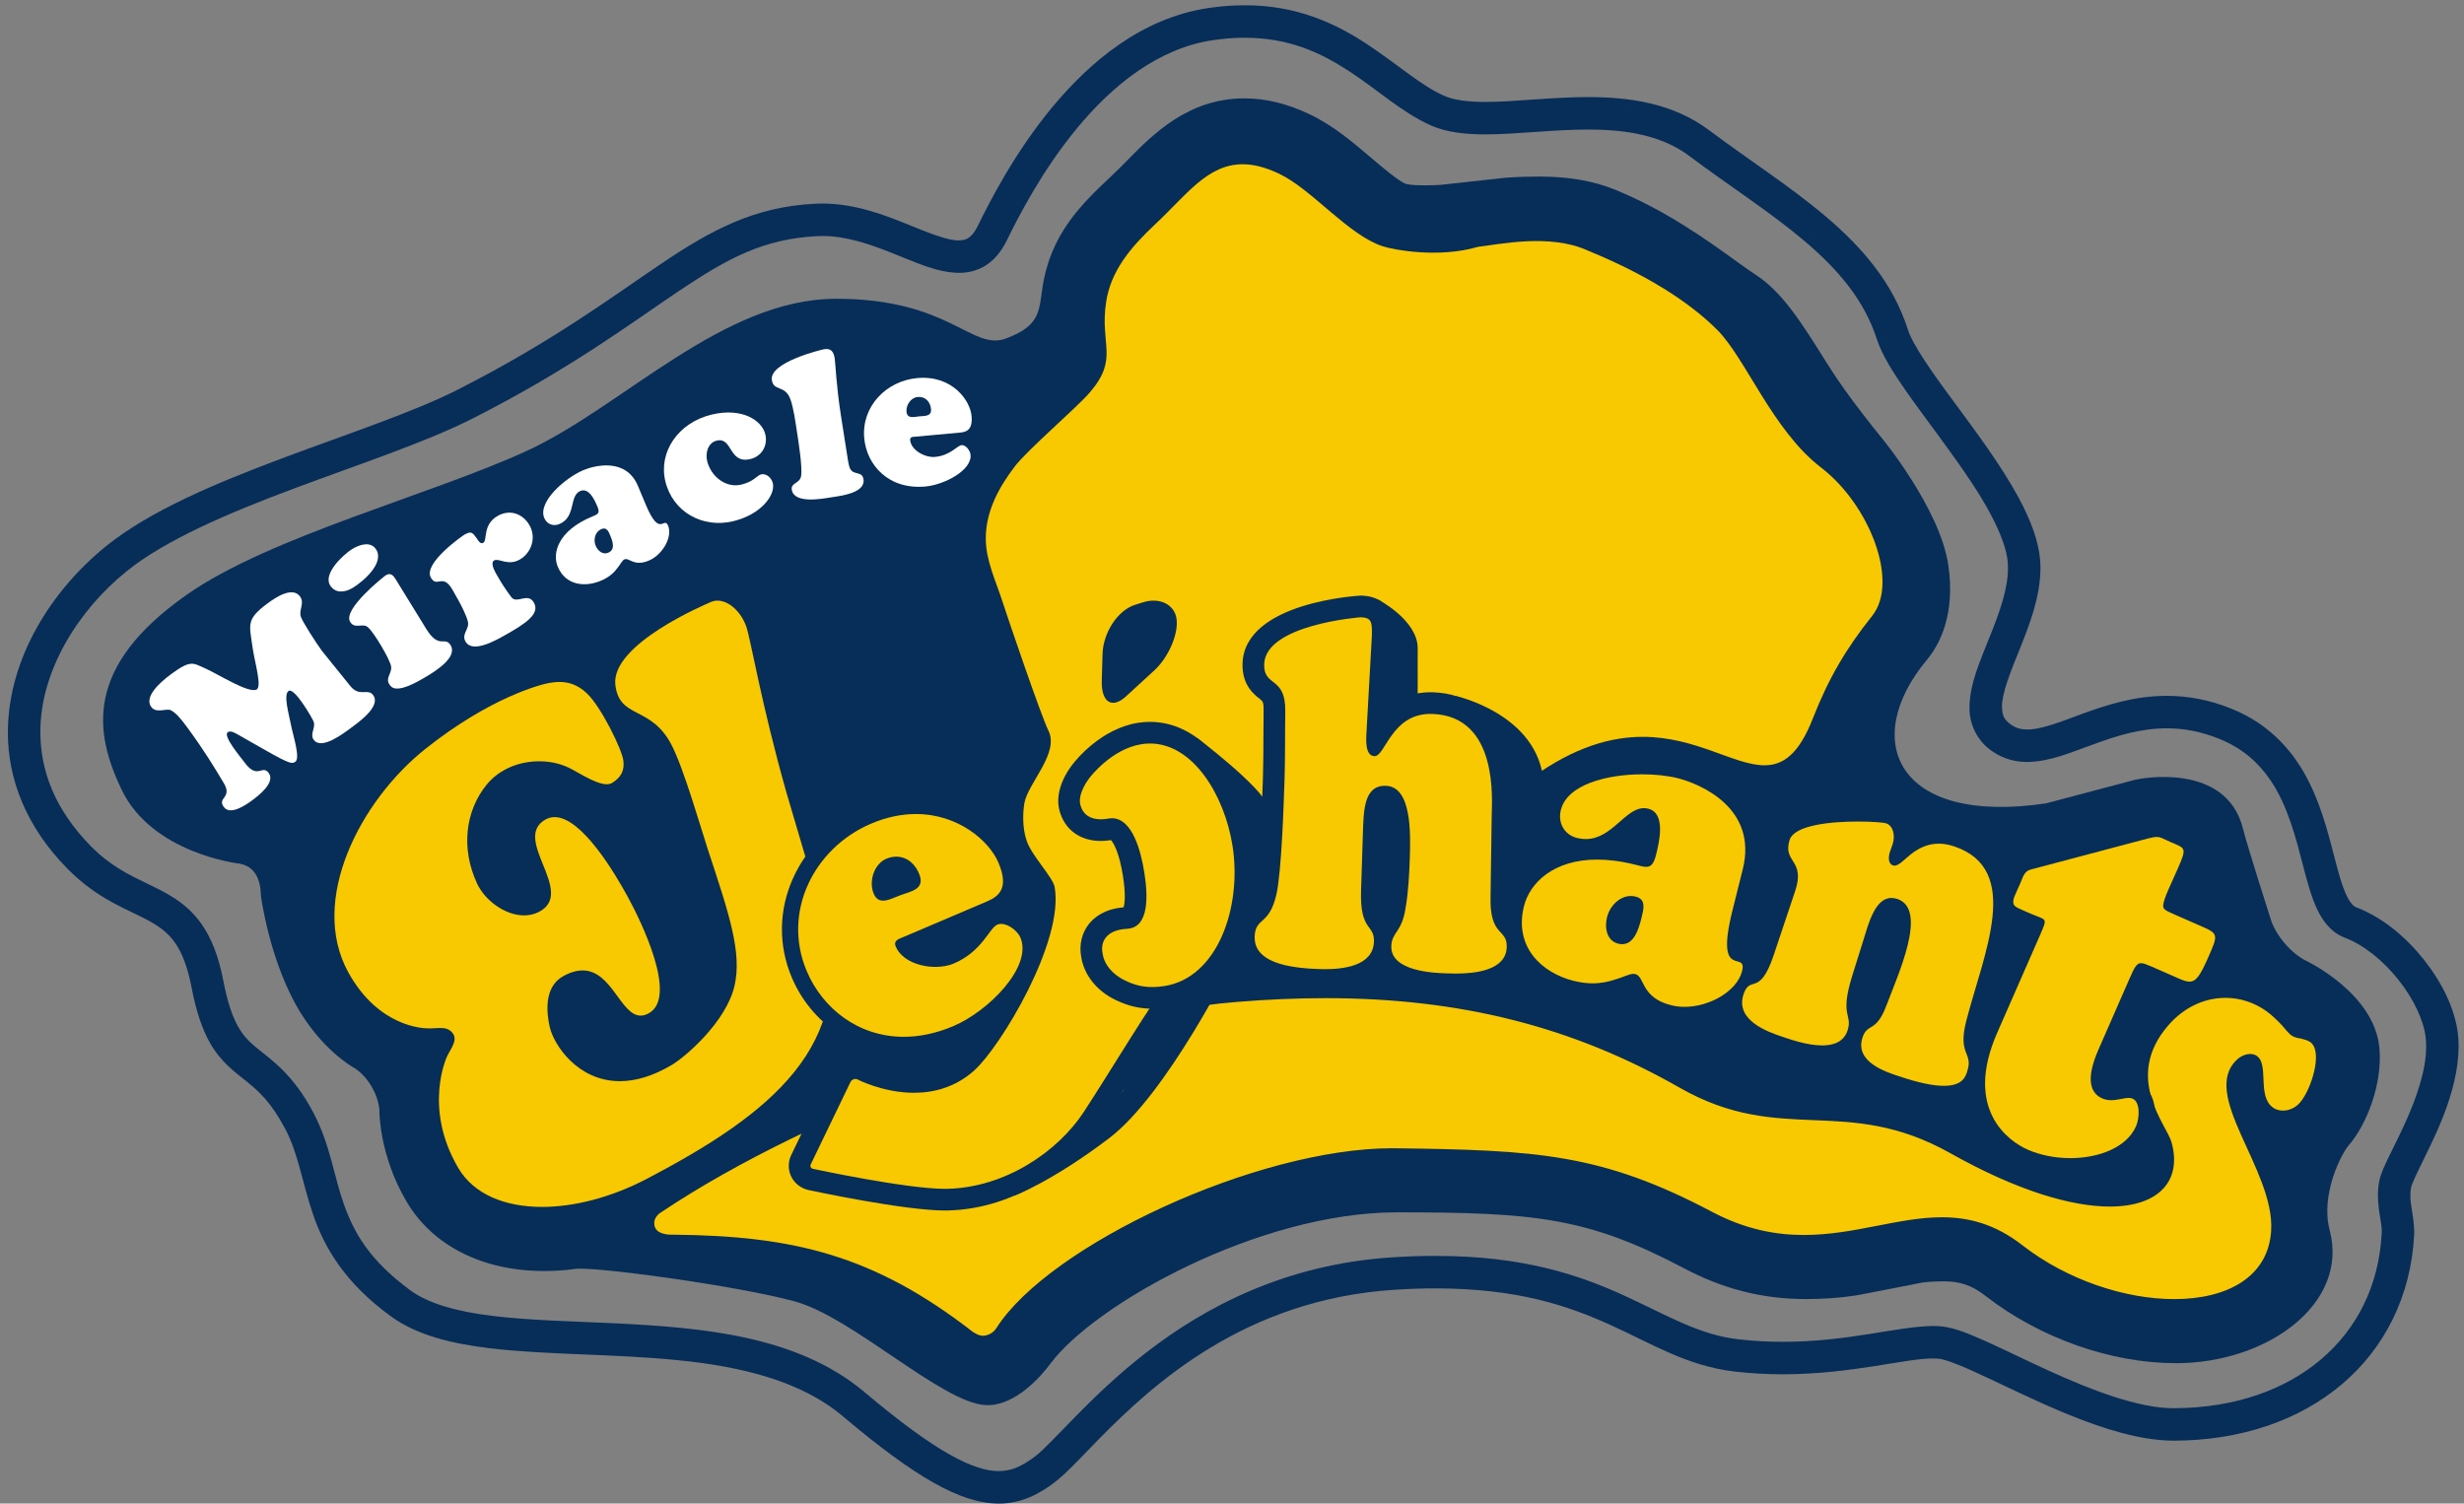<?xml version="1.0" encoding="utf-8"?>
<!-- Generator: Adobe Illustrator 13.0.0, SVG Export Plug-In  -->
<!DOCTYPE svg PUBLIC "-//W3C//DTD SVG 1.1//EN" "http://www.w3.org/Graphics/SVG/1.1/DTD/svg11.dtd">
<svg version="1.1"
	 xmlns="http://www.w3.org/2000/svg" xmlns:xlink="http://www.w3.org/1999/xlink" xmlns:a="http://ns.adobe.com/AdobeSVGViewerExtensions/3.0/"
	 x="0px" y="0px" width="313px" height="191px" viewBox="-1 -0.669 313 191" enable-background="new -1 -0.669 313 191"
	 xml:space="preserve">
<rect x="-1" y="-0.669" width="313" height="191" fill="#808080" stroke="none"/>
<defs>
</defs>
<g>
	<defs>
		<rect id="SVGID_1_" width="311.316" height="190.331"/>
	</defs>
	<clipPath id="SVGID_2_">
		<use xlink:href="#SVGID_1_"  overflow="visible"/>
	</clipPath>
	<path clip-path="url(#SVGID_2_)" fill="#072E58" d="M125.869,190.33c-2.48-0.003-5.123-0.872-8.263-2.638
		c-3.149-1.779-6.85-4.49-11.508-8.422l1.33-1.576l-1.33,1.576c-5.291-4.486-12.817-6.33-20.926-7.146
		c-8.098-0.828-16.65-0.652-23.943-1.52c-4.858-0.598-9.223-1.625-12.582-4.061c-5.842-4.25-8.444-8.75-9.864-12.896
		c-1.423-4.154-1.875-7.785-3.572-10.951c-1.773-3.318-3.246-4.646-4.771-5.9c-1.504-1.221-3.362-2.467-4.807-5.057
		c-0.955-1.711-1.713-3.916-2.313-7.035c-0.537-2.783-1.294-4.508-2.142-5.689c-0.852-1.176-1.818-1.902-3.115-2.631
		c-2.555-1.453-6.496-2.643-10.457-6.662C2.277,104.341-0.014,98.226,0,92.345c0.035-9.446,5.596-18.061,12.467-23.631
		c5.67-4.561,14.004-8.018,22.379-11.166c8.357-3.123,16.779-5.91,22.269-8.703C69.281,42.67,76.643,37.097,82.981,32.84
		c6.302-4.246,11.834-7.278,19.658-7.633c0.277-0.016,0.551-0.022,0.826-0.02c3.959,0.004,7.475,1.303,10.453,2.489
		c2.959,1.213,5.494,2.238,6.885,2.191c0.566-0.004,0.898-0.107,1.23-0.318c0.33-0.219,0.727-0.623,1.151-1.473
		c1.521-3.107,4.677-9.324,9.49-15.135c4.809-5.787,11.352-11.308,19.783-12.584C154.094,0.114,155.649,0,157.123,0
		c6.612-0.014,11.574,2.332,15.506,4.924c3.934,2.601,7.004,5.375,9.836,6.582c1.197,0.537,3.014,0.781,5.221,0.773
		c3.654,0.006,8.277-0.609,13.051-0.615c5.199,0.002,10.73,0.74,15.369,4.209c4.955,3.725,10.232,7.07,14.816,10.957
		c4.576,3.877,8.506,8.373,10.43,14.353c0.539,1.807,2.963,5.309,5.779,9.094c2.818,3.832,6.035,8.102,8.289,12.268
		c1.494,2.789,2.606,5.529,2.756,8.271c0.012,0.233,0.02,0.465,0.02,0.69c-0.018,3.674-1.369,7.111-2.594,10.185
		c-1.25,3.051-2.334,5.821-2.293,7.455c0.061,1.127,0.213,1.557,1.201,2.284c0.631,0.408,1.199,0.562,2.01,0.57
		c1.613,0.035,4.084-0.904,7.055-2.014c2.984-1.084,6.541-2.26,10.67-2.261c2.586-0.002,5.383,0.472,8.322,1.679
		c4.924,2.008,7.932,5.6,9.773,9.325c1.854,3.73,2.688,7.642,3.514,10.689c0.531,2.025,1.104,3.66,1.673,4.452
		c0.325,0.466,0.565,0.632,0.802,0.726c3.328,1.274,6.277,3.758,8.573,6.637c2.278,2.887,3.919,6.16,4.317,9.357
		c0.068,0.563,0.098,1.127,0.098,1.689c-0.043,6.07-3.387,12.104-5.092,15.67c-0.57,1.143-0.953,2.123-0.939,2.191
		c-0.07,0.365-0.098,0.705-0.098,1.049c-0.027,1.25,0.455,2.629,0.488,4.602c0,0.16-0.004,0.305-0.01,0.477
		c-0.416,7.709-3.75,14.314-9.16,18.894c-5.406,4.584-12.816,7.155-21.332,7.181h-0.053c-4.289-0.018-8.916-1.513-13.373-3.316
		c-4.443-1.814-8.701-3.975-11.939-5.441c-2.121-0.979-3.918-1.619-4.512-1.648c-0.217-0.027-0.463-0.035-0.736-0.035
		c-3.393-0.047-10.277,1.994-19.08,2.006c-1.914,0-3.93-0.098-6.035-0.334c-6.188-0.719-10.598-3.555-15.908-5.947
		c-5.334-2.41-11.677-4.615-22.18-4.633c-1.654,0-3.406,0.057-5.273,0.182c-18.863,1.232-30.525,11.881-37.463,18.932
		c-2.326,2.359-4.039,4.275-5.594,5.479c-1.992,1.539-4.31,2.745-7.126,2.745H125.869z M119.631,184.101
		c2.791,1.572,4.768,2.109,6.238,2.104c1.658-0.009,2.95-0.61,4.653-1.894c1-0.748,2.812-2.699,5.158-5.098
		c2.365-2.406,5.346-5.302,9.023-8.143c7.346-5.676,17.539-11.137,31.109-12.014c1.953-0.129,3.801-0.189,5.545-0.184
		c11.082-0.018,18.27,2.436,23.887,5c5.639,2.584,9.598,5.045,14.666,5.6c1.938,0.219,3.799,0.309,5.57,0.309
		c8.248,0.014,14.5-1.963,19.08-2.006c0.4,0,0.787,0.018,1.16,0.057c1.715,0.201,3.508,0.982,5.791,1.992
		c2.248,1.023,4.85,2.305,7.599,3.559c5.474,2.521,11.612,4.862,16.011,4.834h0.045c7.701-0.025,14.113-2.334,18.672-6.201
		c4.555-3.879,7.33-9.307,7.705-15.941c0.006-0.107,0.01-0.201,0.008-0.283c0.033-1.057-0.459-2.518-0.486-4.602
		c-0.002-0.566,0.046-1.168,0.162-1.797c0.227-1.09,0.697-1.992,1.291-3.248c0.594-1.221,1.316-2.646,2.018-4.193
		c1.406-3.09,2.672-6.686,2.656-9.672c0-0.418-0.021-0.816-0.068-1.203c-0.232-2.081-1.527-4.877-3.455-7.279
		c-1.906-2.42-4.43-4.455-6.805-5.346c-1.809-0.699-2.865-2.201-3.566-3.721c-0.715-1.551-1.18-3.303-1.67-5.164
		c-0.963-3.723-1.998-7.879-4.225-11.139c-1.488-2.178-3.441-3.983-6.402-5.203c-2.449-1.006-4.666-1.375-6.756-1.375
		c-3.33-0.004-6.373,0.96-9.254,2.013c-2.895,1.029-5.559,2.229-8.471,2.262c-1.438,0.008-2.961-0.361-4.297-1.262
		c-2.1-1.334-3.098-3.635-3.039-5.717c0.039-3.041,1.402-5.957,2.593-8.99c1.22-3.008,2.306-6.053,2.294-8.65
		c0-0.166-0.004-0.324-0.014-0.483c-0.086-2.562-1.984-6.451-4.607-10.39c-2.607-3.967-5.834-8.055-8.332-11.631
		c-1.666-2.406-3.023-4.524-3.693-6.557c-1.596-4.963-4.883-8.832-9.17-12.47c-4.275-3.635-9.498-6.961-14.627-10.803
		c-3.529-2.66-8.047-3.385-12.891-3.381c-4.416-0.01-8.979,0.605-13.051,0.613c-2.465-0.008-4.784-0.215-6.875-1.117
		c-3.764-1.678-6.83-4.57-10.441-6.916c-3.613-2.352-7.609-4.234-13.246-4.246c-1.262,0-2.609,0.098-4.054,0.312
		c-6.922,1.018-12.75,5.737-17.219,11.139c-4.463,5.379-7.494,11.309-8.965,14.316c-0.647,1.323-1.5,2.389-2.584,3.104
		c-1.084,0.717-2.334,1.004-3.498,0.996c-2.875-0.047-5.516-1.359-8.416-2.488c-2.875-1.156-5.897-2.199-8.922-2.192
		c-0.207,0-0.412,0.004-0.625,0.016c-6.822,0.34-11.33,2.77-17.555,6.938c-6.191,4.152-13.847,9.943-26.302,16.255
		c-5.977,3.024-14.416,5.787-22.692,8.889c-8.26,3.082-16.336,6.531-21.23,10.51C8.92,76.861,4.096,84.614,4.127,92.345
		c0.016,4.832,1.768,9.742,6.416,14.482c2.471,2.494,4.781,3.607,7.152,4.75c2.332,1.127,4.887,2.318,6.836,5.037
		c1.287,1.795,2.233,4.141,2.84,7.313c0.545,2.844,1.197,4.61,1.864,5.797c0.671,1.186,1.343,1.859,2.257,2.629
		c1.817,1.508,4.729,3.344,7.366,8.418c2.107,4.039,2.544,7.928,3.82,11.52c1.281,3.602,3.193,7.072,8.408,10.924
		c2.332,1.734,6.066,2.758,10.637,3.295c4.564,0.551,9.914,0.666,15.459,0.924c11.072,0.555,23.056,1.561,31.576,8.688
		C113.303,179.958,116.848,182.532,119.631,184.101"/>
	<path clip-path="url(#SVGID_2_)" fill="#072E58" d="M301.25,132.409c-0.676-6.949-9.258-11.004-9.258-11.004
		c-1.936-0.916-3.998-3.352-4.578-5.418c0,0-2.859-8.896-3.5-11.426c-2.121-8.367-12.805-6.391-13.688-6.176
		c-0.039,0.012-11.316,2.998-11.316,2.998c-19.055,2.834-23.637-8.054-15.139-18.23c1.777-2.127,3.607-6.012,2.723-12.03
		c-1.053-7.187-8.461-16.16-8.461-16.16c-1.363-1.652-3.5-4.431-4.742-6.179c0,0-1.189-1.665-2.363-3.542
		c-2.957-4.738-5.51-8.826-8.91-11.009c-0.617-0.397-1.566-1.078-2.482-1.741c-3.77-2.714-8.932-6.431-15.371-9.066
		c-2.744-1.121-5.898-1.666-9.648-1.666c-2.916,0-4.576,0.18-4.576,0.18c-2.131,0.236-3.904,0.429-3.936,0.433
		c-0.035,0.004-1.809,0.198-3.938,0.434c0,0-0.613,0.066-2.391,0.066c-1.412,0-1.99-0.152-2.125-0.199
		c-0.871-0.318-3.074-2.187-4.387-3.307c-2.24-1.904-4.781-4.066-7.682-5.462c-2.9-1.397-5.646-2.077-8.404-2.077
		c-7.139,0-11.615,4.551-14.92,7.913c-0.662,0.669-1.346,1.361-2.013,1.988c-3.838,3.597-7.711,7.379-8.723,14.146
		c-0.449,2.994-0.293,4.852-4.647,6.457c-4.355,1.604-7.115-5.048-21.552-5.048c-14.438,0-27.059,13.667-39.235,19.289
		c-12.172,5.615-32.699,10.892-43.265,18.306c-13.006,9.125-11.772,17.449-8.282,24.753c3.87,8.092,14.799,9.381,14.799,9.381
		c2.125,0.277,2.867,1.979,2.905,4.123c0,0,0.976,7.521,4.386,13.734c3.129,5.693,7.262,7.996,7.262,7.996
		c1.875,1.045,3.408,3.647,3.41,5.793c0,0,0.006,5.469,3.424,11.283c3.303,5.621,9.664,8.844,17.457,8.844
		c2.49,0,3.896-0.258,3.896-0.258c2.112-0.393,20.581,2.105,27.971,4.119c7.391,2.016,18.725,12.93,24.291,13.18
		c3.09,0.141,6.186-2.588,8.219-5.303c5.643-7.533,26.41-19.189,43.986-19.189s24.252,0.648,36.574,7.158
		c4.912,2.596,9.932,3.859,15.354,3.859c4.07,0,6.777-0.529,6.777-0.529c2.104-0.408,3.896-0.756,3.982-0.773
		s1.877-0.365,3.982-0.777c0,0,0.889-0.172,2.793-0.172c2.109,0,3.609,0.523,5.348,1.877c6.859,5.332,15.895,8.521,24.164,8.521
		c11.553,0,22.006-7.529,19.514-16.912c-1.193-4.5,1.488-9.689,2.412-10.752C299.643,142.202,301.688,136.964,301.25,132.409"/>
	<path clip-path="url(#SVGID_2_)" fill="#F8C800" d="M67.854,153.679c-5.369,0-9.461-1.934-11.525-5.449
		c-4.758-8.086-1.594-14.893-1.457-15.176c0.101-0.219,0.234-0.455,0.371-0.697c0.388-0.682,0.55-1.039,0.42-1.186
		c-0.139-0.15-0.28-0.222-0.698-0.222c-0.177,0-0.365,0.011-0.558,0.024c-0.266,0.018-0.518,0.029-0.78,0.029
		c-0.144,0-0.289-0.004-0.439-0.016h-0.012c-0.691,0-6.777-0.254-10.845-7.658c-5.182-9.439,1.044-22.498,10.058-29.667
		c7.803-6.209,14.412-8.318,16.303-8.606c0.418-0.064,0.869-0.127,1.4-0.127c1.58,0,2.996,0.596,4.205,1.766
		c1.932,1.863,4.664,7.361,4.903,9.059c0.299,2.189-0.887,3.246-1.805,3.852c-0.381,0.252-0.832,0.381-1.336,0.381
		c-1.287,0-2.787-0.838-4.682-1.898l-0.222-0.123c-1.028-0.576-2.33-0.895-3.664-0.895c-2.405,0-4.553,0.953-5.897,2.617
		c-2.486,3.084-2.896,7.459-1.07,11.42c0.887,1.918,3.152,3.477,5.053,3.477c0.507,0,0.978-0.109,1.398-0.326
		c1.391-0.713,1.242-1.748,0.049-4.709c-0.92-2.275-2.18-5.392,0.803-7.033c0.507-0.275,1.054-0.416,1.631-0.416
		c3.605,0,7.509,5.758,10.15,10.588c2.221,4.052,6.891,13.752,2.293,16.27c-0.51,0.279-1.018,0.422-1.52,0.422
		c-1.673,0-2.744-1.471-3.783-2.893l-0.293-0.398c-1.15-1.553-2.056-2.449-3.293-2.449c-0.566,0-1.213,0.193-1.926,0.574
		c-1.804,0.973-1.673,3.447-1.248,5.35c0.368,1.625,2.916,6.08,7.897,6.08c1.883,0,3.922-0.645,6.06-1.912
		c1.813-1.064,6.541-5.279,7.502-9.389c0.899-3.875-0.63-8.51-3.168-16.191l-0.156-0.48c-0.211-0.646-0.482-1.52-0.793-2.521
		c-1.035-3.344-2.599-8.398-3.785-10.711c-1.125-2.172-2.49-2.881-3.811-3.568c-1.529-0.795-3.107-1.617-3.437-4.399
		c-0.588-4.974,7.619-9.359,12.564-11.533l0.131-0.056c0.412-0.19,0.85-0.284,1.305-0.284c1.885,0,3.834,1.69,4.631,4.014
		c0.222,0.637,0.512,1.984,0.945,4.027c0.781,3.639,2.082,9.727,4.172,17.097l4.793,16.238c4.201,16.061-6.197,25.223-23.104,34.049
		C77.07,152.38,72.193,153.679,67.854,153.679"/>
	<path clip-path="url(#SVGID_2_)" fill="#072E58" d="M90.145,75.629c1.488,0,3.031,1.49,3.66,3.316
		c0.578,1.678,1.889,9.748,5.096,21.071l4.799,16.248c4.129,15.791-6.733,24.563-22.59,32.842
		c-4.461,2.328-9.151,3.541-13.256,3.541c-4.719,0-8.676-1.604-10.637-4.94c-4.533-7.71-1.416-14.206-1.416-14.206
		c0.451-0.967,1.455-2.098,0.627-3.018c-0.426-0.469-0.918-0.566-1.467-0.566c-0.205,0-0.42,0.012-0.642,0.025
		c-0.221,0.018-0.451,0.029-0.688,0.029c-0.121,0-0.244-0.004-0.369-0.012h-0.019c-0.372,0-6.157-0.111-10.008-7.128
		c-5.03-9.159,1.545-21.8,9.797-28.362c8.246-6.565,14.744-8.229,15.814-8.395c0.344-0.051,0.768-0.111,1.244-0.111
		c1.004,0,2.248,0.271,3.49,1.471c1.833,1.769,4.405,7.08,4.6,8.463c0.188,1.385-0.328,2.172-1.353,2.848
		c-0.219,0.145-0.477,0.21-0.768,0.21c-1.063,0-2.58-0.875-4.402-1.892c-1.2-0.672-2.664-1.024-4.166-1.024
		c-2.473,0-5.043,0.954-6.698,3.003c-2.662,3.297-3.271,8.021-1.203,12.497c1.006,2.185,3.576,4.077,5.987,4.077
		c0.646,0,1.281-0.135,1.869-0.438c4.822-2.472-3.559-9.318,0.877-11.756c0.365-0.199,0.744-0.291,1.132-0.291
		c3.483,0,7.747,7.307,9.249,10.051c1.755,3.203,6.449,12.82,2.701,14.873c-0.367,0.203-0.705,0.293-1.024,0.293
		c-1.267,0-2.183-1.436-3.246-2.871c-1.062-1.436-2.269-2.869-4.123-2.869c-0.701,0-1.498,0.205-2.414,0.699
		c-2.57,1.379-2.154,4.758-1.768,6.484c0.502,2.221,3.514,6.883,8.907,6.883c1.9,0,4.097-0.58,6.586-2.053
		c1.754-1.035,6.906-5.467,7.978-10.043c0.985-4.24-0.699-9.197-3.349-17.23c-0.938-2.861-3.059-10.299-4.641-13.379
		c-2.619-5.063-6.623-3.25-7.141-7.619c-0.613-5.174,11.399-10.213,12.098-10.532C89.553,75.689,89.848,75.629,90.145,75.629
		 M90.145,73.566c-0.6,0-1.18,0.125-1.723,0.369l-0.129,0.061c-6.132,2.693-13.275,6.932-13.209,12.027
		c-0.023-0.025-0.046-0.05-0.072-0.074C73.605,84.59,71.95,83.9,70.09,83.9c-0.601,0-1.119,0.069-1.554,0.137
		c-0.073,0.01-7.184,1.174-16.788,8.818c-9.351,7.435-15.767,21.054-10.322,30.968c4.285,7.799,10.787,8.186,11.762,8.199
		c0.15,0.008,0.297,0.012,0.443,0.012c0.225,0,0.434-0.008,0.619-0.021c-0.107,0.199-0.216,0.4-0.318,0.615
		c-0.137,0.283-3.523,7.566,1.508,16.127c2.256,3.84,6.666,5.955,12.414,5.955c4.502,0,9.549-1.342,14.211-3.777
		c6.478-3.381,14.545-8.049,19.443-14.137c4.92-6.123,6.289-13.012,4.188-21.053l-0.01-0.031l-0.01-0.031l-4.797-16.246
		c-2.074-7.325-3.373-13.391-4.148-17.018c-0.457-2.147-0.736-3.443-0.977-4.145C94.803,75.504,92.495,73.566,90.145,73.566
		 M76.059,101.019c0.709,0,1.352-0.188,1.906-0.553c1.774-1.168,2.535-2.799,2.258-4.845c-0.115-0.827-0.717-2.392-1.539-4.061
		c0.145,0.08,0.287,0.154,0.424,0.226c1.285,0.666,2.396,1.244,3.371,3.129c1.143,2.225,2.689,7.227,3.715,10.536
		c0.312,1.012,0.586,1.893,0.799,2.541l0.156,0.477c2.48,7.514,3.976,12.051,3.144,15.645c-0.877,3.746-5.377,7.764-7.017,8.734
		c-1.983,1.174-3.846,1.766-5.539,1.766c-4.299,0-6.588-3.922-6.895-5.275c-0.283-1.271-0.568-3.512,0.733-4.214
		c0.562-0.302,1.045-0.452,1.437-0.452c0.801,0,1.512,0.742,2.465,2.031l0.291,0.396c1.133,1.551,2.418,3.313,4.613,3.313
		c0.678,0,1.354-0.186,2.014-0.547c2.584-1.418,3.156-4.584,1.697-9.41c-1.051-3.48-2.853-6.939-3.582-8.264
		c-4.033-7.381-7.754-11.121-11.055-11.121c-0.748,0-1.46,0.184-2.121,0.543c-3.789,2.08-2.211,5.99-1.267,8.324
		c1.215,3.008,0.939,3.148,0.437,3.404c-0.275,0.145-0.58,0.213-0.927,0.213c-1.51,0-3.395-1.318-4.116-2.879
		c-1.662-3.6-1.302-7.563,0.936-10.338c1.131-1.4,3.033-2.234,5.094-2.234c1.16,0,2.283,0.271,3.158,0.76l0.224,0.125
		C72.9,100.122,74.501,101.019,76.059,101.019"/>
	<path clip-path="url(#SVGID_2_)" fill="#F8C800" d="M123.871,170.046c-0.756,0-1.32-0.34-1.625-0.521
		c-0.037-0.021-0.068-0.043-0.1-0.059l-0.08-0.043l-0.103-0.07c-12.887-10.012-23.061-11.993-37.322-12.146h-0.077l-0.209,0.004
		c-2.494,0-3.074-1.336-3.209-1.908c-0.351-1.49,0.696-2.518,1.342-2.883c19.561-13.08,52.5-25.115,73.463-26.834
		c3.949-0.326,7.789-0.49,11.416-0.49c17.289,0,31.754,3.662,45.521,11.515c6.236,3.56,11.232,3.767,16.518,3.985
		c5.383,0.219,10.949,0.447,17.867,4.34c9.758,5.482,16.117,6.635,19.732,6.635c2.959,0,5.195-0.805,6.301-2.266
		c0.878-1.156,1.066-2.75,0.543-4.602c-0.094-0.34-0.41-0.928-0.744-1.552c-1.578-2.942-4.512-8.421,0.57-14.269
		c2.148-2.467,4.996-3.824,8.014-3.824c2.059,0,4.051,0.634,5.76,1.842c0.814,0.58,1.52,1.285,2.115,1.904l0.027,0.029l0.023,0.031
		c0.807,0.963,1.045,1.146,1.055,1.156c0.158,0.111,0.385,0.162,0.77,0.219l0.053,0.008l0.078,0.021
		c0.48,0.125,1.023,0.268,1.496,0.598c0.434,0.305,0.977,0.924,1.123,2.127c0.268,2.234-0.994,5.646-2.254,7.09
		c-0.754,0.863-1.824,1.361-2.93,1.361c-0.691,0-1.334-0.197-1.859-0.566c-1.512-1.066-1.59-2.951-1.648-4.465
		c-0.035-0.834-0.078-1.873-0.408-2.105c-0.051-0.033-0.137-0.055-0.24-0.055c-0.307,0-0.684,0.166-0.963,0.42
		c-2.197,2.002-0.494,5.732,1.479,10.047c1.658,3.617,3.367,7.365,3.17,10.953c-0.33,5.994-5.443,9.719-13.344,9.719
		c-6.791,0-14.246-2.646-19.941-7.072c-2.918-2.273-5.959-3.326-9.572-3.326c-2.564,0-5.174,0.508-7.934,1.045l-0.314,0.059
		c-2.623,0.511-5.889,1.148-9.289,1.148c-4.27,0-8.24-1.002-12.135-3.061c-13.836-7.309-22.168-7.721-39.695-7.957h-0.465
		c-16.408,0-42.723,11.902-49.396,22.348c-0.49,0.762-1.238,1.264-2.111,1.428C124.18,170.032,124.021,170.046,123.871,170.046"/>
	<path clip-path="url(#SVGID_2_)" fill="#072E58" d="M281.689,126.09c1.822,0,3.619,0.562,5.168,1.657
		c0.725,0.512,1.381,1.168,1.965,1.773c0.516,0.619,0.99,1.151,1.24,1.332c0.363,0.254,0.756,0.336,1.223,0.408
		c0.432,0.113,0.861,0.221,1.186,0.447c1.668,1.178,0.125,6.051-1.313,7.695c-0.584,0.676-1.396,1.01-2.154,1.01
		c-0.46,0-0.902-0.123-1.26-0.377c-2.064-1.453-0.467-5.449-2.063-6.57c-0.232-0.169-0.521-0.244-0.832-0.244
		c-0.555,0-1.174,0.248-1.656,0.688c-4.846,4.42,4.74,13.98,4.313,21.707c-0.328,5.951-5.623,8.744-12.314,8.744
		c-6.182,0-13.557-2.385-19.309-6.857c-3.479-2.703-6.826-3.541-10.203-3.541c-2.763,0-5.551,0.563-8.445,1.125
		c-2.895,0.564-5.895,1.127-9.092,1.127c-3.596,0-7.439-0.713-11.658-2.939c-14.074-7.438-22.371-7.838-40.16-8.078
		c-0.158,0-0.32-0.004-0.48-0.004c-17.175,0-43.517,12.271-50.265,22.828c-0.127,0.199-0.553,0.805-1.428,0.967
		c-0.096,0.018-0.19,0.027-0.277,0.027c-0.604,0-1.051-0.371-1.28-0.479c-12.654-9.826-22.877-12.197-37.943-12.361h-0.01H84.54
		c-0.049,0.004-0.112,0.004-0.186,0.004c-0.609,0-1.965-0.098-2.203-1.113c-0.274-1.164,0.871-1.762,0.871-1.762
		c18.953-12.688,51.51-24.926,73.016-26.691c3.923-0.322,7.695-0.486,11.33-0.486c17.266,0,31.509,3.674,45.01,11.383
		c12.955,7.391,21.033,0.813,34.393,8.324c8.531,4.795,15.393,6.768,20.236,6.768c6.314,0,9.191-3.357,7.838-8.179
		c-0.631-2.247-6.154-8.235-0.389-14.862C276.502,127.21,279.121,126.09,281.689,126.09 M281.689,124.026
		c-3.32,0-6.443,1.482-8.791,4.18c-5.551,6.385-2.277,12.496-0.703,15.43c0.268,0.5,0.599,1.113,0.662,1.346
		c0.438,1.551,0.313,2.797-0.373,3.699c-0.904,1.195-2.852,1.857-5.479,1.857c-4.938,0-11.768-2.313-19.227-6.506
		c-7.135-4.01-12.824-4.242-18.328-4.469c-5.157-0.211-10.032-0.412-16.051-3.846c-13.93-7.949-28.557-11.654-46.033-11.654
		c-3.652,0-7.521,0.164-11.5,0.494c-21.098,1.732-54.239,13.832-73.922,26.984c-1.184,0.68-2.229,2.188-1.803,3.996
		c0.149,0.633,0.891,2.703,4.211,2.703c0.098,0,0.182,0,0.246-0.004h0.043c14.024,0.154,24.031,2.102,36.688,11.928l0.179,0.143
		l0.16,0.072l0.045,0.031c0.362,0.215,1.114,0.666,2.159,0.666c0.218,0,0.441-0.021,0.66-0.061c1.156-0.22,2.146-0.891,2.785-1.887
		c6.531-10.223,32.381-21.875,48.525-21.875c0.152,0,0.303,0.004,0.453,0.004c17.803,0.24,25.572,0.623,39.227,7.838
		c4.049,2.139,8.176,3.18,12.619,3.18c3.504,0,6.818-0.645,9.484-1.164l0.314-0.061c2.709-0.529,5.27-1.027,7.738-1.027
		c3.414,0,6.174,0.959,8.938,3.107c5.869,4.563,13.561,7.29,20.574,7.29c8.502,0,14.01-4.099,14.373-10.694
		c0.213-3.842-1.633-7.875-3.26-11.438c-2.014-4.4-3.164-7.236-1.886-8.689c0.022,0.285,0.036,0.602,0.048,0.852
		c0.066,1.65,0.159,3.91,2.09,5.268c0.694,0.494,1.543,0.756,2.447,0.756c1.406,0,2.758-0.623,3.707-1.713
		c1.434-1.643,2.813-5.285,2.502-7.891c-0.189-1.58-0.945-2.418-1.549-2.844c-0.633-0.447-1.305-0.623-1.844-0.76l-0.1-0.027
		l-0.121-0.021c-0.164-0.025-0.279-0.048-0.344-0.064c-0.105-0.102-0.359-0.365-0.85-0.953l-0.047-0.061l-0.053-0.051
		c-0.674-0.701-1.412-1.428-2.258-2.029C286.16,124.729,283.963,124.026,281.689,124.026"/>
	<path clip-path="url(#SVGID_2_)" fill="#F8C800" d="M119.041,151.728c-5.045,0-16.553-2.467-17.037-2.57
		c-0.588-0.123-1.055-0.498-1.287-1.025c-0.221-0.504-0.194-1.074,0.074-1.578l5.016-10.381c0.341-0.705,1.07-1.156,1.857-1.156
		c0.211,0,0.42,0.035,0.617,0.1l0.112,0.033l0.103,0.058c0.029,0.017,3.037,1.567,6.609,1.567c2.622,0,4.881-0.83,6.719-2.471
		c3.322-2.961,10.877-16.031,9.791-22.051c-0.084-0.342-0.832-1.373-1.328-2.055c-0.861-1.186-1.754-2.412-2.162-3.586
		c-0.791-2.283-0.477-4.752-0.361-5.455c0.195-1.182,0.91-2.402,1.666-3.693c0.976-1.66,2.08-3.547,1.533-4.672
		c-1.086-2.234-5.234-14.477-5.967-16.732c-0.197-0.616-0.42-1.223-0.641-1.831c-0.74-2.041-1.507-4.15-1.507-6.505
		c-0.004-3.237,1.244-6.389,3.925-9.92c0.987-1.303,3.34-3.5,5.618-5.621c1.644-1.532,3.343-3.114,4.037-3.93
		c1.97-2.32,1.863-3.514,1.666-5.68c-0.121-1.297-0.268-2.92,0.052-5.053c0.684-4.562,3.625-7.863,6.704-10.746
		c0.791-0.742,1.539-1.502,2.261-2.236c2.893-2.939,5.625-5.717,9.741-5.717c1.644,0,3.371,0.448,5.271,1.362
		c2.053,0.988,4.125,2.75,6.129,4.453c2.287,1.945,4.65,3.957,6.795,4.666c1.156,0.379,2.594,0.564,4.398,0.564
		c2.172,0,4.545-0.26,7.059-0.537l0.109-0.012c2.408-0.265,5.139-0.566,7.668-0.566c2.797,0,5.057,0.369,6.918,1.131
		c5.639,2.306,10.404,5.736,13.885,8.24c1.092,0.787,2.035,1.465,2.793,1.953c2.043,1.313,4.301,4.932,6.695,8.76
		c2.184,3.498,4.662,7.463,6.543,8.766c3.5,2.425,7.24,9.127,8.006,14.341c0.406,2.772-0.004,4.953-1.223,6.477
		c-3.297,4.129-5.418,7.799-7.326,12.666c-1.854,4.729-4.146,6.838-7.434,6.838c-1.885,0-3.809-0.699-6.037-1.509
		c-0.344-0.122-0.693-0.25-1.053-0.378c-2.35-0.834-5.133-1.729-8.379-1.729c-4.35,0-8.707,1.627-13.32,4.969
		c-1.08,0.783-2.4,1.164-4.035,1.164c-1.656,0-3.449-0.395-5.186-0.773l-0.088-0.021c-1.561-0.34-3.33-0.727-4.863-0.727
		c-0.967,0-1.766,0.15-2.441,0.455c-1.889,0.859-4.133,2.553-6.508,4.344c-2.922,2.205-5.943,4.482-8.67,5.432
		c-2.045,0.711-4.365,4.555-6.411,7.947c-2.794,4.635-5.443,9.026-8.962,9.631c-0.862,1.131-3.395,5.17-5.29,8.191
		c-1.423,2.268-2.894,4.613-4.039,6.371c-3.308,5.07-10.32,10.266-18.517,10.434L119.041,151.728z"/>
	<path clip-path="url(#SVGID_2_)" fill="#072E58" d="M156.854,20.196c1.361,0,2.893,0.369,4.672,1.225
		c4.189,2.017,8.713,7.738,13.092,9.185c1.418,0.469,7.145,1.547,12.146,0.078c2.535-0.279,9.092-1.738,13.914,0.469
		c7.289,2.982,12.813,6.436,16.457,10.078c3.641,3.641,7.031,12.768,13.201,17.5c6.168,4.735,9.932,14.516,6.488,18.832
		c-3.35,4.192-5.551,7.967-7.533,13.022c-1.787,4.558-3.768,5.963-6.152,5.963c-1.912,0-4.086-0.902-6.627-1.805
		c-2.545-0.906-5.453-1.809-8.844-1.809c-3.988,0-8.639,1.254-14.123,5.229c-0.918,0.664-2.018,0.902-3.23,0.902
		c-1.531,0-3.242-0.381-4.98-0.762c-1.736-0.379-3.506-0.76-5.156-0.76c-1.066,0-2.084,0.158-3.012,0.58
		c-4.434,2.016-10.418,8.109-15.059,9.727c-5.391,1.873-9.791,17.25-15.563,17.572c-0.496,0.024-6.511,10.016-9.839,15.115
		c-3.329,5.102-10.028,9.659-17.395,9.811c-0.088,0-0.178,0.004-0.271,0.004c-4.959,0-16.747-2.539-16.747-2.539
		c-0.314-0.068-0.439-0.348-0.277-0.627l5.027-10.416c0.114-0.232,0.366-0.379,0.62-0.379c0.066,0,0.13,0.013,0.195,0.031
		c0,0,3.264,1.727,7.248,1.727c2.471,0,5.217-0.666,7.633-2.818c3.359-2.996,11.472-16.432,10.23-23.324
		c-0.228-1.254-2.873-3.914-3.545-5.848c-0.568-1.641-0.502-3.563-0.302-4.775c0.412-2.512,4.462-6.354,3.076-9.196
		c-1.012-2.086-5.1-14.113-5.893-16.554c-0.844-2.606-2.08-5.125-2.082-7.911c-0.002-3.416,1.631-6.431,3.645-9.088
		c1.648-2.177,7.927-7.515,9.607-9.492c3.678-4.326,1.215-5.976,2.031-11.42c0.598-4.002,3.135-6.996,6.285-9.947
		C149.68,24.135,152.382,20.196,156.854,20.196 M156.854,17.446c-4.693,0-7.756,3.115-10.721,6.127
		c-0.713,0.727-1.453,1.477-2.222,2.195c-3.26,3.055-6.381,6.569-7.123,11.549c-0.344,2.297-0.19,4.006-0.065,5.381
		c0.184,2.025,0.254,2.783-1.346,4.662c-0.64,0.756-2.314,2.316-3.931,3.824c-2.424,2.256-4.711,4.393-5.774,5.793
		c-2.867,3.78-4.201,7.198-4.199,10.748c0.002,2.598,0.846,4.922,1.592,6.977c0.223,0.615,0.435,1.199,0.625,1.781
		c0.596,1.84,4.865,14.494,6.035,16.908c0.152,0.309-0.346,1.446-1.48,3.378c-0.823,1.404-1.6,2.732-1.836,4.168
		c-0.166,1.004-0.457,3.607,0.418,6.125c0.474,1.369,1.472,2.738,2.351,3.947c0.375,0.518,0.934,1.281,1.108,1.625
		c0.851,5.578-6.328,17.928-9.375,20.646c-1.58,1.407-3.534,2.12-5.805,2.12c-3.209,0-5.945-1.396-5.973-1.414l-0.201-0.104
		l-0.226-0.072c-0.336-0.112-0.688-0.168-1.043-0.168c-1.309,0-2.522,0.756-3.09,1.926l-5.006,10.367
		c-0.451,0.859-0.494,1.879-0.108,2.75c0.405,0.92,1.247,1.6,2.252,1.818c0.497,0.107,12.137,2.6,17.329,2.6
		c0.113,0,0.222-0.004,0.33-0.004c8.699-0.182,16.132-5.682,19.638-11.061c1.153-1.762,2.627-4.117,4.057-6.395
		c1.693-2.701,3.918-6.246,4.924-7.682c3.824-1.015,6.51-5.471,9.338-10.158c1.736-2.873,4.109-6.809,5.684-7.356
		c2.932-1.019,6.043-3.364,9.047-5.634c2.211-1.666,4.5-3.395,6.246-4.188c0.496-0.225,1.109-0.332,1.875-0.332
		c1.383,0,3.002,0.352,4.57,0.694l0.098,0.022c1.805,0.396,3.668,0.805,5.469,0.805c1.935,0,3.52-0.467,4.844-1.428
		c4.367-3.162,8.459-4.703,12.51-4.703c3.029,0,5.676,0.852,7.922,1.648c0.354,0.125,0.701,0.252,1.041,0.375
		c2.254,0.818,4.383,1.59,6.508,1.59c5.104,0,7.416-4.401,8.713-7.709c1.855-4.735,3.918-8.301,7.121-12.311
		c1.465-1.836,1.973-4.371,1.508-7.533c-0.824-5.629-4.754-12.623-8.58-15.276c-1.65-1.14-4.152-5.144-6.162-8.361
		c-2.582-4.139-4.814-7.711-7.119-9.191c-0.725-0.467-1.652-1.135-2.727-1.908c-3.539-2.545-8.383-6.032-14.174-8.401
		c-2.025-0.828-4.457-1.232-7.434-1.232c-2.6,0-5.375,0.304-7.822,0.576l-0.109,0.012c-2.473,0.271-4.811,0.529-6.908,0.529
		c-1.654,0-2.951-0.164-3.965-0.498c-1.891-0.625-4.15-2.547-6.336-4.404c-2.072-1.762-4.213-3.584-6.424-4.651
		C160.627,17.936,158.707,17.446,156.854,17.446"/>
	<path clip-path="url(#SVGID_2_)" fill="#072E58" d="M142.027,87.797c-1.77,1.629-3.152,0.74-3.068-1.998l0.095-3.381
		c0.08-2.732,1.93-5.551,4.104-6.248l0.986-0.309c2.178-0.716,4.123,0.278,4.326,2.188c0.202,1.928-1.072,4.82-2.845,6.449
		L142.027,87.797z"/>
	<path clip-path="url(#SVGID_2_)" fill="#F8C800" d="M145.389,126.093c-1.43,0-2.686-0.301-4.064-0.967
		c-2.01-0.955-3.37-2.643-3.631-4.521c-0.207-1.111,0.037-2.182,0.687-3.016c0.537-0.691,1.615-1.533,3.713-1.645
		c0.369-0.018,0.524-0.15,0.635-0.29c0.279-0.343,0.867-1.55,0.271-5.296c-0.535-3.416-1.634-5.709-2.74-5.709
		c-0.066,0-0.135,0.005-0.203,0.02c-0.426,0.076-0.836,0.115-1.225,0.115c-2.015,0-3.445-1.039-3.923-2.854
		c-0.553-2.088,1.113-4.276,1.453-4.689c0.093-0.128,3.097-4.051,7.408-4.729c0.437-0.072,0.881-0.105,1.314-0.105
		c6.309,0,10.731,7.118,11.84,14.147c1.322,8.375-2.045,18.172-9.785,19.393C146.53,126.04,145.942,126.093,145.389,126.093"/>
	<path clip-path="url(#SVGID_2_)" fill="#072E58" d="M145.082,93.78c5.504,0,9.48,6.629,10.484,12.989
		c1.225,7.77-1.871,16.75-8.642,17.82c-0.555,0.09-1.063,0.129-1.535,0.129c-1.383,0-2.455-0.34-3.467-0.83
		c-1.358-0.645-2.654-1.852-2.871-3.502c-0.252-1.275,0.332-2.922,3.113-3.068c2.906-0.148,2.637-4.393,2.193-7.174
		c-0.412-2.637-1.507-6.869-4.097-6.869c-0.143,0-0.291,0.014-0.444,0.041c-0.345,0.059-0.675,0.094-0.982,0.094
		c-1.33,0-2.266-0.588-2.596-1.826c-0.4-1.521,1.19-3.475,1.19-3.475s2.746-3.638,6.556-4.239
		C144.355,93.809,144.723,93.78,145.082,93.78 M145.082,91.03c-0.506,0-1.021,0.043-1.527,0.121
		c-4.657,0.738-7.821,4.649-8.291,5.262c-0.483,0.6-2.389,3.207-1.682,5.873c0.639,2.422,2.604,3.873,5.252,3.873
		c0.414,0,0.85-0.039,1.293-0.107c0.332,0.353,1.064,1.631,1.514,4.516c0.392,2.473,0.214,3.6,0.089,4.023
		c-2.427,0.205-3.748,1.272-4.431,2.147c-0.879,1.13-1.231,2.612-0.963,4.091c0.336,2.32,1.978,4.391,4.406,5.543
		c1.541,0.741,3.024,1.096,4.647,1.096c0.623,0,1.283-0.057,1.959-0.16c8.584-1.357,12.359-11.938,10.933-20.967
		C157.08,98.733,152.16,91.03,145.082,91.03"/>
	<path clip-path="url(#SVGID_2_)" fill="#F8C800" d="M113.8,132.069c-5.832,0-10.912-3.424-13.257-8.941
		c-3.317-7.785,0.505-16.621,8.699-20.113c2.041-0.867,4.094-1.307,6.103-1.307c5.608,0,9.996,3.42,11.434,6.799
		c1.316,3.094,0.662,5.15-2.006,6.287l-10.557,4.497c-0.076,0.03-0.162,0.063-0.253,0.099c-0.026,0.012-0.057,0.026-0.092,0.039
		c0.709,1.172,2.498,1.697,3.959,1.697c0.713,0,1.39-0.121,1.908-0.34c2.129-0.906,3.203-2.355,3.986-3.416
		c0.526-0.707,0.942-1.268,1.551-1.527c0.277-0.121,0.58-0.18,0.899-0.18c1.423,0,2.904,1.215,3.39,2.348
		c0.877,2.066,0.111,4.691-2.16,7.398c-1.842,2.195-4.473,4.189-6.869,5.207C118.271,131.579,116.004,132.069,113.8,132.069
		 M112.861,109.187c-0.248,0-0.51,0.049-0.773,0.146c-1.118,0.401-1.559,1.989-1.186,3.036c0.125,0.344,0.203,0.344,0.273,0.344
		c0.299,0,0.805-0.209,1.248-0.389c0.219-0.092,0.436-0.182,0.649-0.258c0.176-0.063,0.357-0.123,0.541-0.184
		c0.447-0.148,1.197-0.396,1.303-0.609c0.017-0.035,0.025-0.172-0.069-0.434C114.472,109.806,113.732,109.187,112.861,109.187"/>
	<path clip-path="url(#SVGID_2_)" fill="#072E58" d="M115.346,102.739c5.404,0,9.312,3.418,10.484,6.172
		c1.366,3.207,0.098,4.271-1.461,4.936l-10.556,4.494c-0.532,0.229-1.375,0.408-1.024,1.238c0.737,1.727,2.983,2.578,5.041,2.578
		c0.842,0,1.651-0.143,2.315-0.421c3.646-1.556,4.515-4.511,5.535-4.944c0.154-0.066,0.322-0.097,0.494-0.097
		c0.963,0,2.104,0.937,2.441,1.718c1.594,3.744-4.103,9.395-8.482,11.254c-2.226,0.949-4.353,1.371-6.332,1.371
		c-5.799,0-10.318-3.634-12.309-8.314c-3.191-7.487,0.86-15.648,8.157-18.76C111.676,103.101,113.592,102.741,115.346,102.739
		 M111.176,113.741c0.688,0,1.506-0.439,2.244-0.705c1.338-0.482,3.041-0.756,2.397-2.549c-0.51-1.41-1.61-2.332-2.955-2.332
		c-0.36,0-0.737,0.066-1.125,0.206c-1.641,0.591-2.375,2.763-1.805,4.354C110.211,113.489,110.655,113.741,111.176,113.741
		 M115.348,100.677L115.348,100.677c-2.15,0.002-4.34,0.469-6.508,1.389c-4.076,1.738-7.301,4.855-9.082,8.785
		c-1.85,4.082-1.908,8.586-0.164,12.682c2.475,5.813,8.051,9.568,14.207,9.568c2.344,0,4.746-0.516,7.139-1.539
		c2.535-1.074,5.316-3.18,7.254-5.49c2.535-3.018,3.359-6.025,2.32-8.465c-0.537-1.245-1.996-2.576-3.611-2.9
		c1.754-1.494,2.045-3.74,0.826-6.604C126.158,104.415,121.401,100.677,115.348,100.677 M111.809,111.46
		c0.035-0.512,0.291-1.039,0.627-1.158c0.152-0.057,0.297-0.084,0.426-0.084c0.382,0,0.648,0.277,0.816,0.555
		c-0.133,0.048-0.273,0.092-0.387,0.131c-0.193,0.063-0.386,0.127-0.57,0.193c-0.225,0.078-0.457,0.176-0.691,0.27
		C111.963,111.396,111.887,111.427,111.809,111.46 M115.844,119.716l7.1-3.021c-0.016,0.019-0.032,0.041-0.045,0.06
		c-0.754,1.02-1.692,2.287-3.565,3.082c-0.39,0.166-0.926,0.258-1.504,0.258C117.112,120.095,116.408,119.952,115.844,119.716"/>
	<path clip-path="url(#SVGID_2_)" fill="#F8C800" d="M261.99,147.481c-2.068,0-4.086-0.402-5.828-1.164
		c-4.451-1.955-8.276-7.359-4.414-16.178l5.488-12.521c0.139-0.313,0.274-0.625,0.365-0.857c-0.066-0.025-0.133-0.05-0.197-0.074
		c-0.275-0.107-0.607-0.234-1.008-0.41l-0.553-0.238c-1.107-0.475-1.842-0.791-2.064-1.625c-0.217-0.813,0.088-1.473,0.549-2.477
		c0.098-0.217,0.211-0.463,0.332-0.74c0.057-0.125,0.107-0.258,0.158-0.381c0.295-0.748,0.666-1.678,1.817-2.006l14.968-3.965
		c0.59-0.145,0.994-0.225,1.375-0.225c0.588,0,0.998,0.193,1.516,0.439c0.168,0.076,0.365,0.172,0.611,0.277l0.42,0.182
		c0.826,0.35,1.477,0.627,1.766,1.352c0.334,0.841-0.068,1.758-0.73,3.277c-0.193,0.438-0.393,0.875-0.584,1.299
		c-0.463,1.027-0.982,2.176-1.125,2.748c0.211,0.107,0.551,0.256,0.883,0.402l3.412,1.494c1.092,0.477,1.83,0.85,2.145,1.648
		c0.352,0.906-0.035,1.787-0.805,3.545c-0.998,2.281-1.771,3.777-3.359,3.777c-0.563,0-1.107-0.189-1.859-0.52l-3.355-1.471
		c-0.223-0.094-0.6-0.262-0.818-0.326c-0.178,0.271-0.463,0.92-0.609,1.254l-3.967,9.059c-0.91,2.07-0.973,3.223-0.863,3.824
		c0.094,0.516,0.34,0.834,0.795,1.035c0.221,0.096,0.457,0.143,0.74,0.143c0.32,0,0.656-0.061,1-0.125l0.088-0.018
		c0.369-0.072,0.754-0.146,1.133-0.146c0.34,0,0.637,0.057,0.908,0.178c0.355,0.154,0.84,0.498,1.135,1.246
		c0.439,1.117,0.244,2.672-0.174,3.631C270.02,145.698,266.463,147.481,261.99,147.481"/>
	<path clip-path="url(#SVGID_2_)" fill="#072E58" d="M272.979,105.652c0.488,0,0.768,0.214,1.713,0.63
		c1.945,0.85,2.15,0.65,0.924,3.449c-0.824,1.881-1.75,3.725-1.822,4.559c-0.068,0.553,0.268,0.699,1.533,1.254l3.406,1.492
		c2.09,0.914,2.012,1.094,0.811,3.832c-1.037,2.366-1.574,3.162-2.414,3.162c-0.391,0-0.844-0.168-1.445-0.434l-3.355-1.471
		c-0.623-0.27-1.038-0.441-1.354-0.441c-0.553,0-0.824,0.516-1.436,1.898l-3.967,9.063c-1.791,4.072-0.85,5.641,0.463,6.213
		c0.391,0.172,0.779,0.232,1.158,0.232c0.416,0,0.818-0.074,1.193-0.146c0.375-0.068,0.721-0.143,1.025-0.143
		c0.178,0,0.344,0.027,0.492,0.092c0.973,0.424,0.908,2.422,0.43,3.518c-1.164,2.66-4.678,4.039-8.344,4.039
		c-1.859,0-3.762-0.355-5.416-1.078c-2.48-1.086-8.116-5.152-3.881-14.82l5.488-12.516c0.477-1.098,0.666-1.527,0.504-1.814
		c-0.164-0.287-0.758-0.398-1.873-0.889c-1.264-0.555-1.926-0.77-2.035-1.181c-0.153-0.575,0.213-1.14,0.826-2.538
		c0.369-0.852,0.516-1.586,1.314-1.811l14.949-3.963C272.393,105.712,272.717,105.652,272.979,105.652 M272.979,103.589
		c-0.484,0-0.951,0.092-1.6,0.25l-0.018,0.004l-0.021,0.004l-14.949,3.963c-1.676,0.473-2.211,1.818-2.531,2.625
		c-0.047,0.115-0.094,0.238-0.148,0.363c-0.111,0.254-0.219,0.49-0.316,0.699c-0.496,1.078-0.924,2.008-0.611,3.184
		c0.35,1.318,1.473,1.799,2.662,2.309c0.164,0.068,0.345,0.146,0.539,0.232c0.088,0.039,0.172,0.074,0.254,0.109l-5.434,12.393
		c-4.168,9.518,0.057,15.395,4.943,17.535c1.873,0.82,4.033,1.254,6.242,1.254c4.887,0,8.807-2.02,10.234-5.271
		c0.377-0.867,0.563-1.98,0.496-2.979c-0.104-1.568-0.83-2.754-1.994-3.26c-0.393-0.178-0.838-0.264-1.314-0.264
		c-0.479,0-0.93,0.086-1.328,0.164l-0.088,0.018c-0.293,0.055-0.576,0.107-0.803,0.107c-0.18,0-0.271-0.031-0.332-0.057
		c-0.125-0.055-0.135-0.086-0.154-0.137c-0.057-0.146-0.287-0.992,0.754-3.361l3.969-9.061c0.035-0.082,0.092-0.215,0.158-0.357
		l3.27,1.432c0.699,0.305,1.451,0.605,2.271,0.605c2.379,0,3.4-2.338,4.303-4.396c0.828-1.887,1.328-3.025,0.816-4.33
		c-0.492-1.26-1.66-1.77-2.691-2.221l-3.4-1.49c-0.008-0.002-0.014-0.003-0.02-0.01c0.221-0.537,0.525-1.211,0.777-1.768
		c0.193-0.43,0.395-0.871,0.592-1.318c0.717-1.643,1.236-2.828,0.742-4.07c-0.447-1.125-1.441-1.547-2.32-1.92
		c-0.125-0.057-0.262-0.111-0.41-0.176c-0.232-0.104-0.422-0.193-0.582-0.268C274.352,103.847,273.797,103.589,272.979,103.589"/>
	<path clip-path="url(#SVGID_2_)" fill="#F8C800" d="M245.93,138.296c-1.543,0-3.533-0.422-6.082-1.285l-0.121-0.043
		c-1.576-0.523-6.377-2.123-5.135-6.084c0.357-1.139,0.891-1.543,1.502-1.922c0.457-0.283,0.93-0.57,1.559-2.221
		c0.172-0.466,0.382-1.002,0.611-1.582c1.176-2.977,3.137-7.955,2.207-9.963c-0.164-0.35-0.4-0.563-0.77-0.686
		c-0.158-0.055-0.305-0.082-0.434-0.082c-1.168,0-1.949,2.568-2.467,4.273l-0.18,0.584l-1.326,4.239
		c-0.941,3.019-0.727,3.938-0.555,4.677c0.135,0.572,0.285,1.225-0.047,2.299c-0.381,1.217-1.422,2.664-4.225,2.664
		c-1.998,0-4.209-0.756-5.27-1.117l-0.146-0.051c-1.705-0.572-6.914-2.32-5.574-6.602c0.465-1.486,1.17-1.813,1.912-2.045
		c0.434-0.129,1.029-0.313,1.922-2.947l2.744-8.191c0.584-1.738,0.236-2.295-0.203-3c-0.444-0.719-1.059-1.705-0.506-3.486
		c0.641-2.035,3.889-3.066,9.662-3.066c1.531,0,3.365,0.098,3.906,0.281c1.404,0.473,2.047,2.166,1.494,3.938
		c-0.061,0.188-0.131,0.373-0.199,0.555c-0.057,0.143-0.109,0.283-0.156,0.427c-0.01,0.032-0.018,0.062-0.025,0.089
		c0.119-0.096,0.238-0.203,0.346-0.298c0.314-0.272,0.672-0.585,1.09-0.89c0.814-0.563,2.069-1.289,3.807-1.289
		c0.746,0,1.527,0.136,2.324,0.408c8.25,2.797,5.65,11.537,3.359,19.25c-0.428,1.426-0.83,2.779-1.17,4.1
		c-0.57,2.188-0.285,2.912-0.012,3.617c0.264,0.676,0.561,1.439,0.136,2.807C249.674,136.413,249.098,138.296,245.93,138.296"/>
	<path clip-path="url(#SVGID_2_)" fill="#072E58" d="M235.012,103.691c1.82,0,3.281,0.126,3.574,0.226
		c0.924,0.311,1.182,1.555,0.838,2.654c-0.105,0.332-0.246,0.648-0.35,0.979c-0.209,0.66-0.234,1.502,0.391,1.713
		c0.064,0.021,0.129,0.033,0.195,0.033c0.619,0,1.33-0.916,2.41-1.699c0.819-0.568,1.852-1.094,3.201-1.094
		c0.6,0,1.26,0.104,1.993,0.352c8.677,2.941,3.718,13.613,1.522,22.117c-1.15,4.416,0.875,4.008,0.135,6.371
		c-0.201,0.658-0.516,1.922-2.992,1.922c-1.264,0-3.09-0.332-5.752-1.234c-1.51-0.502-5.566-1.762-4.602-4.842
		c0.619-1.98,1.707-0.576,3.037-4.081c1.43-3.833,5.359-12.241,1.418-13.575c-0.271-0.09-0.527-0.133-0.764-0.133
		c-2.109,0-2.938,3.355-3.631,5.583l-1.326,4.235c-1.671,5.336,0.049,4.885-0.602,6.975c-0.465,1.482-1.77,1.941-3.24,1.941
		c-1.916,0-4.113-0.787-5.084-1.113c-1.68-0.563-5.957-2.016-4.924-5.314c0.83-2.643,2.013,0.377,3.828-4.973l2.744-8.193
		c1.361-4.041-1.609-3.59-0.699-6.508C226.928,104.134,231.599,103.691,235.012,103.691 M235.012,101.628
		c-9.461,0-10.354,2.852-10.646,3.787c-0.695,2.236,0.125,3.555,0.615,4.342c0.373,0.601,0.527,0.851,0.098,2.125l-2.744,8.195
		c-0.645,1.898-1.063,2.225-1.08,2.239c-0.012,0.003-0.102,0.028-0.166,0.05c-1,0.311-2.008,0.852-2.594,2.721
		c-0.414,1.324-0.682,3.854,2.188,5.965c1.419,1.039,3.125,1.615,4.046,1.924l0.145,0.048c1.113,0.382,3.433,1.173,5.596,1.173
		c1.344,0,2.354-0.305,3.109-0.744c0.324,1.027,1.023,1.965,2.064,2.725c1.297,0.949,2.836,1.465,3.756,1.771l0.125,0.043
		c2.65,0.896,4.75,1.336,6.406,1.336c3.932,0,4.695-2.502,4.947-3.318l0.018-0.051c0.533-1.711,0.115-2.779-0.162-3.484
		c-0.223-0.575-0.436-1.121,0.051-2.982c0.336-1.307,0.736-2.65,1.16-4.074c1.16-3.9,2.363-7.939,2.316-11.496
		c-0.059-4.58-2.188-7.615-6.332-9.021c-0.902-0.305-1.797-0.458-2.656-0.458c-1.258,0-2.455,0.325-3.637,0.995
		c-0.063-1.623-0.943-2.986-2.389-3.475C238.308,101.644,235.553,101.628,235.012,101.628 M235.744,127.962
		c-0.146-0.619-0.32-1.389,0.537-4.129l1.322-4.238c0.061-0.193,0.123-0.395,0.186-0.602c0.262-0.859,0.949-3.117,1.518-3.525
		c0.016,0.004,0.037,0.012,0.064,0.02c0.111,0.039,0.125,0.061,0.162,0.143c0.746,1.607-1.338,6.894-2.229,9.152
		c-0.232,0.588-0.445,1.129-0.625,1.607C236.281,127.446,236.01,127.769,235.744,127.962"/>
	<path clip-path="url(#SVGID_2_)" fill="#F8C800" d="M183.926,124.379c-0.504,0-0.939-0.019-1.256-0.026
		c-5.646-0.193-7.633-1.887-8.154-3.631c-0.703,1.543-2.563,3.098-7.207,3.098c-0.377,0-0.705-0.014-0.967-0.021
		c-6.297-0.21-9.439-2.07-9.338-5.529c0.061-1.754,0.803-2.436,1.402-2.979c0.492-0.451,1.004-0.918,1.396-2.67
		c0.619-2.791,0.895-11.211,0.996-14.381l0.004-0.069c0.055-1.698,0.059-3.458,0.064-5.155c0.004-1.137,0.006-2.268,0.021-3.391
		c0.021-1.773-0.42-2.121-1.031-2.603c-0.68-0.538-1.709-1.344-1.641-3.373c0.211-6.506,13.506-7.28,13.641-7.28
		c2.895,0.102,2.828,2.272,2.777,3.856l-0.666,11.992c-0.021,0.324-0.033,0.601-0.039,0.834c0.225-0.359,0.48-0.754,0.779-1.16
		c1.6-2.184,3.563-3.244,5.994-3.244c0.094,0,0.191,0.002,0.289,0.005c4.238,0.141,9.225,2.659,8.883,13.856
		c-0.004,0.18-0.01,0.331-0.01,0.443l-0.145,10.154c-0.086,2.652,0.436,3.219,0.939,3.77c0.49,0.535,1.162,1.26,1.113,2.816
		C191.707,121.829,190.291,124.379,183.926,124.379 M174.928,100.524c-0.988,0-1.305,0.99-1.416,4.41l-0.008,0.276l-0.236,7.3
		c-0.086,2.674,0.379,3.316,0.791,3.879c0.244,0.336,0.547,0.754,0.717,1.379c0.146-0.295,0.311-0.545,0.469-0.785
		c0.365-0.557,0.744-1.133,0.954-2.568c0.337-1.959,0.448-4.104,0.519-6.133c0.059-1.9,0.246-7.691-1.713-7.756L174.928,100.524z"/>
	<path clip-path="url(#SVGID_2_)" fill="#072E58" d="M171.857,77.743L171.857,77.743c1.391,0.051,1.461,0.617,1.406,2.441
		l-0.666,11.954c-0.084,1.195-0.199,3.207,1.004,3.25h0.016c0.678,0,1.215-1.342,2.199-2.684c0.984-1.344,2.418-2.684,4.887-2.684
		c0.08,0,0.16,0.002,0.242,0.004c8.502,0.283,7.555,11.155,7.545,12.917l-0.145,10.145c-0.172,5.35,2.133,4.104,2.053,6.563
		c-0.094,2.994-4.1,3.355-6.477,3.355c-0.519,0-0.959-0.018-1.266-0.029c-1.432-0.049-7.02-0.236-6.918-3.447
		c0.057-1.826,1.354-1.719,1.822-4.914c0.343-2.006,0.457-4.211,0.529-6.283c0.1-3.15,0.246-9.066-3.039-9.178
		c-0.041,0-0.082-0.002-0.121-0.002c-2.693,0-2.707,3.225-2.801,6.016l-0.234,7.299c-0.168,5.225,1.715,4.217,1.637,6.482
		c-0.096,3.141-4.014,3.498-6.225,3.498c-0.357,0-0.672-0.014-0.916-0.021c-6.607-0.219-8.071-2.162-8.012-4.111
		c0.086-2.518,1.85-1.326,2.768-5.389c0.65-2.941,0.918-11.252,1.031-14.709c0.092-2.836,0.045-5.737,0.088-8.571
		c0.051-4.47-2.771-2.992-2.676-5.949C159.754,78.663,171.773,77.743,171.857,77.743 M171.903,74.993h-0.046
		c-0.148,0-14.762,0.779-15.016,8.611c-0.09,2.723,1.434,3.92,2.166,4.494c0.42,0.334,0.52,0.411,0.508,1.514
		c-0.018,1.117-0.02,2.256-0.023,3.399c-0.006,1.689-0.01,3.438-0.063,5.113l-0.002,0.064c-0.104,3.137-0.375,11.467-0.967,14.138
		c-0.297,1.323-0.586,1.585-0.982,1.948c-0.855,0.781-1.778,1.795-1.848,3.941c-0.09,3.012,1.688,6.656,10.666,6.957
		c0.27,0.008,0.615,0.021,1.01,0.021c3.621,0,5.793-0.902,7.09-2.055c1.305,1.332,3.734,2.428,8.158,2.584h0.076
		c0.322,0.012,0.762,0.029,1.291,0.029c8.156,0,9.168-4.211,9.227-6.02c0.068-2.114-0.936-3.205-1.477-3.793
		c-0.332-0.361-0.646-0.699-0.576-2.768v-0.025v-0.023l0.145-10.143c0-0.129,0.006-0.268,0.01-0.436
		c0.045-1.461,0.148-4.887-0.916-8.088c-1.486-4.481-4.789-7.031-9.299-7.182c-0.109-0.004-0.221-0.006-0.332-0.006
		c-1.951,0-3.686,0.598-5.18,1.782l0.484-8.717l0.002-0.035v-0.034c0.027-0.83,0.076-2.47-0.76-3.705
		c-0.578-0.849-1.574-1.505-3.297-1.566L171.903,74.993z M174.758,114.681c-0.094-0.436-0.15-1.084-0.115-2.125l0.236-7.303
		l0.008-0.275c0.02-0.641,0.053-1.631,0.154-2.385c0.225,0.861,0.4,2.51,0.301,5.649c-0.068,1.974-0.176,4.06-0.494,5.907
		l-0.004,0.031l-0.004,0.033C174.814,114.386,174.789,114.54,174.758,114.681"/>
	<path clip-path="url(#SVGID_2_)" fill="#F8C800" d="M212.981,127.919c-0.647,0-1.271-0.074-1.854-0.219
		c-2.799-0.701-3.574-2.24-4.088-3.258c-0.174-0.348-0.338-0.67-0.479-0.709h-0.014c-0.266,0-0.639,0.143-1.031,0.294
		c-0.359,0.136-0.768,0.29-1.242,0.423c-0.637,0.207-1.658,0.482-2.965,0.482c-0.824,0-1.684-0.111-2.561-0.332
		c-2.656-0.66-4.863-2.182-6.057-4.172c-1.066-1.773-1.332-3.906-0.768-6.154c0.742-2.967,3.797-6.436,9.963-6.436
		c1.547,0,3.221,0.225,4.973,0.662l0.23,0.059c0.422,0.107,0.785,0.199,1.021,0.199c0.141,0,0.334,0,0.577-0.971
		c0.239-0.943,0.872-3.441,0.204-4.559c-0.158-0.264-0.379-0.422-0.691-0.504c-0.131-0.029-0.256-0.045-0.381-0.045
		c-0.834,0-1.652,0.715-2.6,1.545l-0.281,0.25c-1.242,1.078-2.613,2.131-4.496,2.131c-0.421,0-0.857-0.057-1.295-0.164
		c-0.947-0.236-1.729-0.816-2.197-1.624s-0.59-1.793-0.346-2.767c0.928-3.727,6.521-5.045,11.027-5.045
		c1.688,0,3.338,0.18,4.652,0.51c1.143,0.285,11.096,3.074,8.76,12.418l-1.303,5.207c-1.313,5.254-0.373,5.512,0.129,5.652
		c0.74,0.207,1.449,0.611,1.088,2.065C220.273,125.603,216.621,127.919,212.981,127.919 M206.168,113.839
		c-1.035,0-2.053,0.939-2.365,2.186c-0.215,0.861-0.15,2.244,0.914,2.51c0.123,0.029,0.24,0.047,0.348,0.047
		c0.752,0,1.295-0.847,1.766-2.74l0.029-0.127c0.127-0.5,0.256-1.016,0.215-1.371c-0.021-0.193-0.07-0.348-0.461-0.447
		C206.465,113.858,206.316,113.839,206.168,113.839"/>
	<path clip-path="url(#SVGID_2_)" fill="#072E58" d="M207.633,97.694c1.65,0,3.225,0.174,4.484,0.49
		c2.811,0.705,10.218,3.768,8.262,11.584l-1.303,5.207c-2.291,9.17,1.916,4.908,1.218,7.719c-0.634,2.521-4.079,4.537-7.312,4.537
		c-0.574,0-1.145-0.064-1.688-0.203c-3.898-0.971-3.334-3.652-4.566-3.961c-0.07-0.018-0.146-0.025-0.223-0.025
		c-0.57,0-1.328,0.438-2.421,0.747c-0.763,0.245-1.673,0.456-2.776,0.456c-0.711,0-1.506-0.09-2.393-0.311
		c-4.096-1.021-7.617-4.34-6.326-9.494c0.734-2.942,3.732-5.914,9.297-5.914c1.43,0,3.029,0.195,4.807,0.641
		c0.586,0.148,1.045,0.279,1.418,0.279c0.592,0,0.955-0.338,1.246-1.491c0.434-1.722,1.277-5.327-0.988-5.896
		c-0.188-0.045-0.371-0.066-0.549-0.066c-1.189,0-2.201,0.982-3.332,1.961c-1.131,0.984-2.381,1.965-4.045,1.965
		c-0.357,0-0.73-0.043-1.129-0.143c-1.576-0.395-2.457-1.891-2.041-3.557C198.082,98.983,203.139,97.694,207.633,97.694
		 M205.064,119.269c1.49,0,2.084-1.852,2.434-3.264c0.283-1.145,0.662-2.43-0.717-2.775c-0.207-0.051-0.41-0.078-0.612-0.078
		c-1.429,0-2.668,1.246-3.032,2.707c-0.342,1.357-0.016,2.984,1.412,3.342C204.732,119.247,204.904,119.269,205.064,119.269
		 M207.633,96.319c-4.982,0-10.67,1.463-11.693,5.566c-0.289,1.15-0.139,2.314,0.416,3.277c0.564,0.973,1.496,1.664,2.627,1.945
		c0.314,0.08,0.631,0.133,0.945,0.162c-5.262,0.664-7.955,3.965-8.672,6.838c-0.607,2.43-0.316,4.734,0.844,6.674
		c1.289,2.143,3.651,3.781,6.482,4.484c0.93,0.232,1.848,0.354,2.727,0.354c1.389,0,2.473-0.293,3.172-0.512
		c0.498-0.143,0.93-0.305,1.277-0.438c0.166-0.064,0.368-0.143,0.527-0.193c0.047,0.09,0.098,0.187,0.139,0.273
		c0.536,1.063,1.432,2.836,4.536,3.615c0.64,0.158,1.321,0.24,2.022,0.24c3.996,0,7.873-2.502,8.644-5.578
		c0.38-1.529-0.147-2.5-1.569-2.896c-0.061-0.016-0.145-0.043-0.197-0.059c-0.078-0.186-0.35-1.166,0.551-4.764l1.303-5.205
		c2.029-8.121-4.867-12.152-9.26-13.256C211.064,96.501,209.4,96.319,207.633,96.319 M201.689,107.153
		c1.504-0.348,2.687-1.277,3.701-2.158l0.285-0.25c0.809-0.709,1.57-1.377,2.145-1.377c0.07,0,0.141,0.008,0.211,0.027
		c0.156,0.039,0.217,0.096,0.27,0.185c0.348,0.579,0.252,1.937-0.279,4.038c-0.049,0.193-0.092,0.33-0.125,0.426
		c-0.182-0.035-0.42-0.098-0.641-0.15l-0.229-0.059c-1.809-0.453-3.539-0.684-5.141-0.684
		C201.82,107.151,201.756,107.151,201.689,107.153 M205.064,117.894c-0.051,0-0.111-0.008-0.182-0.025
		c-0.098-0.025-0.285-0.072-0.406-0.416c-0.117-0.34-0.119-0.809-0.008-1.258c0.23-0.92,0.992-1.668,1.7-1.668
		c0.075,0,0.149,0.01,0.228,0.025c-0.018,0.26-0.129,0.705-0.203,0.996l-0.031,0.125
		C205.652,117.735,205.193,117.894,205.064,117.894"/>
	<path clip-path="url(#SVGID_2_)" fill="#FFFFFF" d="M29.344,92.713c-0.33-0.184-1.029-0.648-1.41-0.369
		c-0.656,0.482,1.607,3.129,2.121,3.828c1.664,2.271,2.244,0.214,3.082,1.358c0.889,1.211-1.352,2.918-2.178,3.523
		c-0.744,0.545-2.72,1.896-3.529,0.791c-0.887-1.207,1.119-1.143,0.012-3.008c-1.137-1.906-2.393-4.019-4.649-7.093
		c-0.929-1.275-1.498-1.871-2.09-2.189c-0.537-0.287-1.857,0.451-2.492-0.418c-0.888-1.211,0.865-2.955,2.563-4.197
		c2.48-1.821,2.752-1.366,4.179-0.752c1.662,0.709,5.528,3.222,6.616,2.75c0.767-0.334-0.245-3.536-0.508-5.495
		c-0.381-2.789-0.826-3.443,1.974-5.496c0.934-0.683,3.102-2.173,4.082-0.838c0.62,0.85-0.209,1.719,0.108,2.596
		c0.265,0.717,1.951,3.33,2.652,4.285c0.235,0.317,2.071,2.557,3.604,4.467c1.199,1.502,2.222,0.231,2.922,1.184
		c1.041,1.42-1.911,3.488-2.846,4.174c-0.867,0.638-3.711,2.853-4.707,1.496c-0.545-0.744,0.316-1.569-0.033-2.36
		c-0.18-0.42-2.43-4.383-3.172-3.836c-0.658,0.483,0.033,2.846,0.316,4.301c0.248,1.318,1.258,4.297,0.518,4.709
		c-0.371,0.207-0.51,0.373-3.883-1.559L29.344,92.713z"/>
	<path clip-path="url(#SVGID_2_)" fill="#FFFFFF" d="M43.814,74.004c-0.939,0.578-2.211,0.774-2.885-0.326
		c-0.91-1.478,1.674-3.9,2.817-4.605c0.896-0.553,2.353-1.047,3.043,0.072C47.865,70.895,45.093,73.219,43.814,74.004
		 M53.148,79.227c1.629,2.643,2.355,0.867,3.086,2.057c0.939,1.521-1.906,3.275-2.914,3.894c-3.856,2.371-4.551,1.596-4.881,1.057
		c-0.498-0.807,0.395-1.414,0.236-2.276c-0.191-0.964-2.146-4.24-2.904-4.918c-0.684-0.66-1.676,0.29-2.295-0.718
		c-0.978-1.594,4.299-5.766,4.522-5.907c0.671-0.414,1.013,0.09,1.302,0.563L53.148,79.227z"/>
	<path clip-path="url(#SVGID_2_)" fill="#FFFFFF" d="M56.498,74.284c-1.268-2.242-1.977-0.184-2.766-1.58
		c-1.023-1.809,4.057-5.338,4.262-5.453c0.871-0.492,1.025-0.278,1.555,0.451c0.178,0.262,0.453,0.799,0.842,0.582
		c0.552-0.311-0.127-2.314,1.843-3.426c1.535-0.865,3.19-0.289,4.043,1.225c0.866,1.533,0.244,3.484-1.267,4.336
		c-1.489,0.844-2.639-0.231-3.237,0.103c-0.64,0.364,0.34,1.834,0.575,2.246c0.386,0.688,0.998,1.612,1.605,2.418
		c0.703,0.932,2.098-0.67,2.871,0.705c0.817,1.444-1.137,2.696-3.656,4.118c-1.055,0.591-4.145,2.396-5.037,0.816
		c-0.545-0.963,0.51-1.557,0.31-2.502c-0.138-0.674-0.806-2.019-1.17-2.664L56.498,74.284z"/>
	<path clip-path="url(#SVGID_2_)" fill="#FFFFFF" d="M81.053,63.482c1.791,4.268,2.269,1.329,2.82,2.637
		c0.58,1.385-0.681,3.684-2.451,4.426c-1.916,0.805-2.484-0.412-3.092-0.158c-0.291,0.121-0.472,0.568-0.885,1.082
		c-0.4,0.543-0.996,1.162-2.113,1.633c-2.012,0.845-4.473,0.619-5.48-1.784c-0.723-1.718,0.031-4.544,4.299-6.337
		c0.751-0.315,1.111-0.409,0.746-1.282c-0.338-0.802-1.063-2.465-2.18-1.996c-1.455,0.61-0.5,3.291-2.658,4.197
		c-0.778,0.327-1.594,0.014-1.918-0.763c-0.867-2.061,2.674-5.119,4.976-6.086c1.383-0.58,5.391-1.633,6.918,2.006L81.053,63.482z
		 M74.672,68.67c0.266,0.629,0.891,1.166,1.592,0.873c0.924-0.387,0.578-1.412,0.271-2.141c-0.222-0.535-0.453-1.148-1.131-0.865
		C74.578,66.885,74.346,67.896,74.672,68.67"/>
	<path clip-path="url(#SVGID_2_)" fill="#FFFFFF" d="M89.434,51.989c3.838-0.908,6.363,0.738,6.787,2.529
		c0.338,1.436-0.476,2.789-1.908,3.129c-2.766,0.653-2.236-2.822-4.258-2.345c-1.127,0.265-1.469,1.564-1.228,2.585
		c0.449,1.895,2.312,3.485,4.334,3.006c1.613-0.383,1.992-1.175,2.529-1.302c0.691-0.164,1.334,0.498,1.48,1.109
		c0.356,1.51-1.486,4.002-5.07,4.85c-3.865,0.914-7.66-1.19-8.588-5.106C82.639,56.759,85.13,53.007,89.434,51.989"/>
	<path clip-path="url(#SVGID_2_)" fill="#FFFFFF" d="M106.611,57.133c0.074,0.469,0.182,1.33,0.377,1.725
		c0.432,0.892,1.533,0.267,1.703,1.359c0.275,1.74-2.918,2.107-4.035,2.281c-1.168,0.184-4.787,0.885-5.076-0.959
		c-0.143-0.91,1.027-0.748,1.189-1.758c0.17-1.121-0.338-4.369-0.539-5.64c-0.158-1.014-0.414-2.973-0.83-4.104
		c-0.693-1.861-2.119-0.945-2.352-2.427c-0.353-2.26,6.317-3.868,6.68-3.924c0.885-0.137,1.182,0.4,1.305,1.179
		c0.094,0.6,0.203,3.508,0.785,7.225L106.611,57.133z"/>
	<path clip-path="url(#SVGID_2_)" fill="#FFFFFF" d="M115.289,54.803c-0.287,0.025-0.714-0.014-0.671,0.433
		c0.117,1.309,1.921,2.252,3.154,2.139c1.965-0.18,2.824-1.447,3.375-1.498c0.549-0.053,1.096,0.717,1.142,1.215
		c0.186,2.015-3.375,3.824-5.73,4.039c-4.715,0.433-7.465-2.75-7.775-6.127c-0.372-4.035,2.791-7.283,6.72-7.645
		c4.451-0.408,6.735,2.842,6.912,4.809c0.159,1.727-0.603,2.037-1.441,2.113L115.289,54.803z M117.266,51.292
		c-0.088-0.941-0.73-1.621-1.701-1.531c-0.863,0.08-1.488,1.033-1.412,1.871c0.086,0.945,0.959,0.652,1.64,0.588
		C116.498,52.154,117.352,52.236,117.266,51.292"/>
	<path clip-path="url(#SVGID_2_)" fill="#072E58" d="M174.027,75.481c0,0,5.059,2.602,5.059,6.186v7.154l-4.672,3.683
		L174.027,75.481z"/>
	<path clip-path="url(#SVGID_2_)" fill="#072E58" d="M156.863,114.599l0.473-9.926l-3.479-6.52l-2.826-5.107
		c0,0,8.307,6.246,9.074,8.775c0.963,3.164,0.197,6.673,0.197,6.673l-1.238,6.481C159.066,114.976,156.863,114.599,156.863,114.599"
		/>
	<path clip-path="url(#SVGID_2_)" fill="#072E58" d="M183.883,87.733c0,0,10.543,2.287,11.199,10.967
		c0.369,4.855-0.082,6.992-0.773,9.111c-1.145,3.51-5.393,3.008-5.393,3.008s2.707-12.613,1.207-14.503
		C188.625,94.424,183.883,87.733,183.883,87.733"/>
	<path clip-path="url(#SVGID_2_)" fill="#072E58" d="M141.59,137.991l-13.727,13.221c0,0,4.784-1.775,12.073-7.33
		c7.291-5.553,15.638-22.354,15.638-22.354l-4.062,1.664l-4.297,2.922L141.59,137.991z"/>
</g>
</svg>
